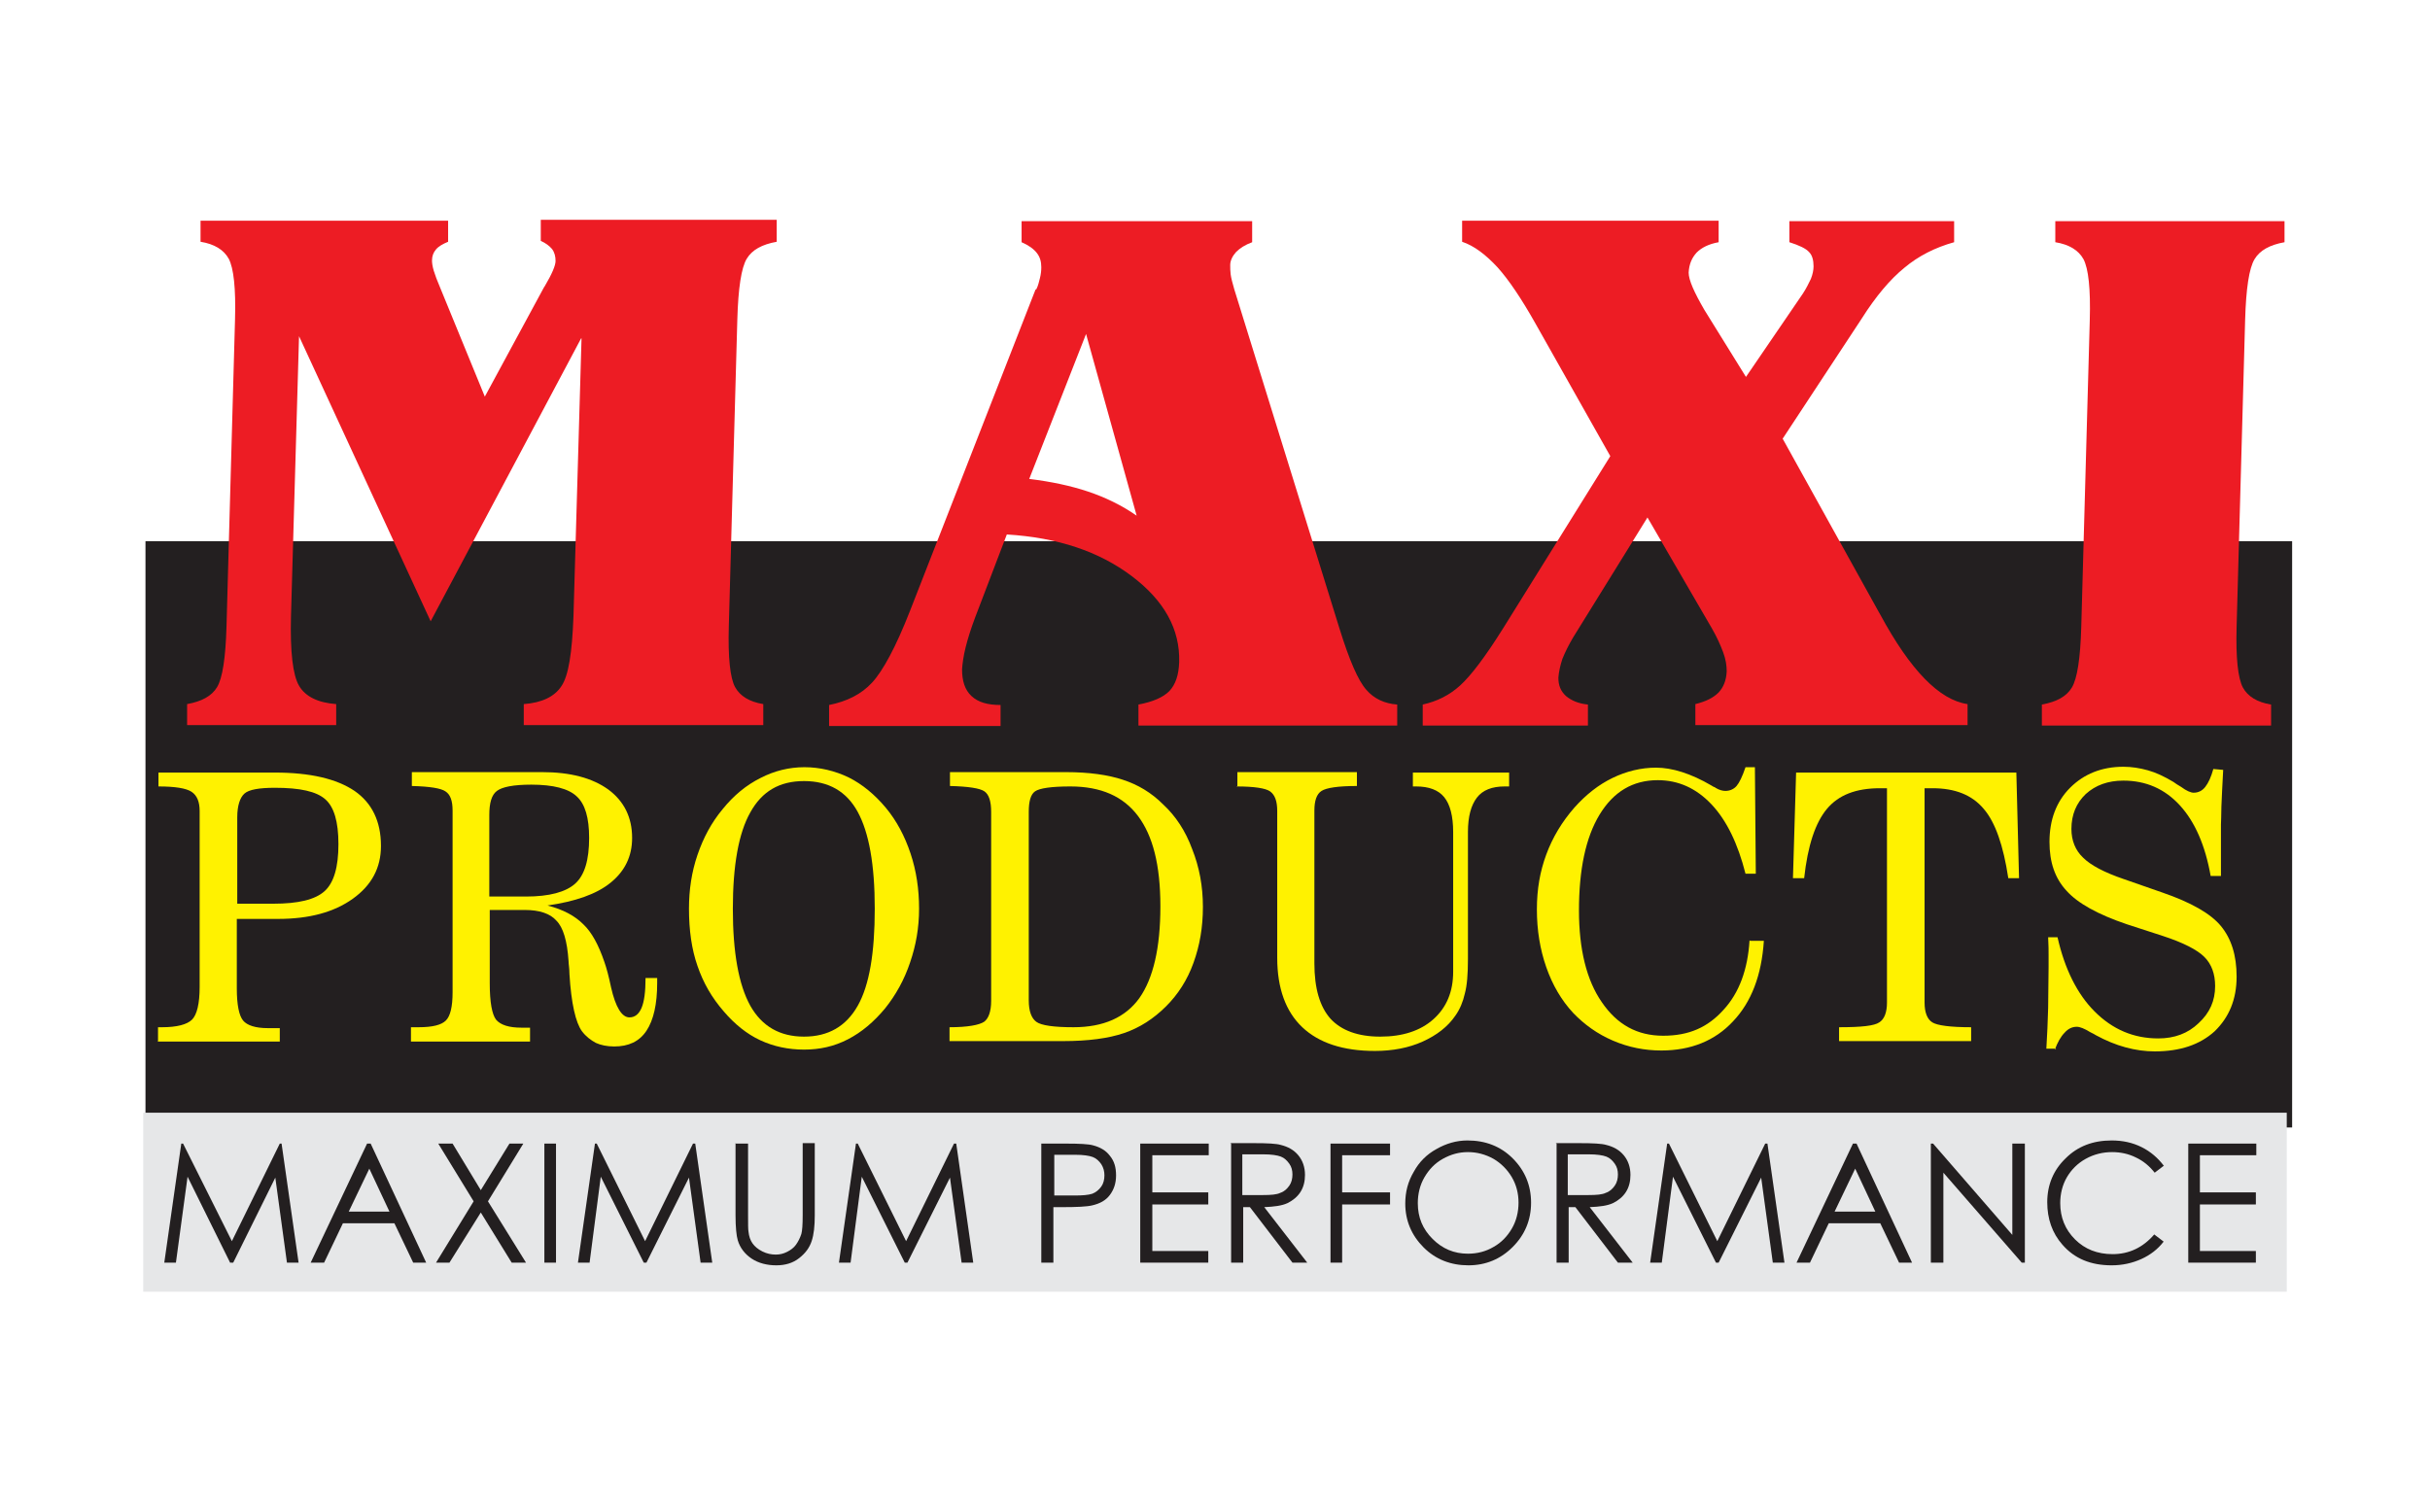 <?xml version="1.0" encoding="UTF-8" standalone="no" ?>
<!DOCTYPE svg PUBLIC "-//W3C//DTD SVG 1.1//EN" "http://www.w3.org/Graphics/SVG/1.1/DTD/svg11.dtd">
<svg xmlns="http://www.w3.org/2000/svg" xmlns:xlink="http://www.w3.org/1999/xlink" version="1.1" width="241" height="150" viewBox="0 0 241 150" xml:space="preserve">
<rect x="0" y="0" width="241" height="150" fill="#333333" stroke="none"/>
<desc>Created with Fabric.js 4.2.0</desc>
<defs>
</defs>
<rect x="0" y="0" width="100%" height="100%" fill="transparent"></rect>
<g transform="matrix(1 0 0 1 120.5 75)" id="e47a5caa-c4af-4061-b96e-66dc54b3e80c"  >
<rect style="stroke: none; stroke-width: 1; stroke-dasharray: none; stroke-linecap: butt; stroke-dashoffset: 0; stroke-linejoin: miter; stroke-miterlimit: 4; fill: rgb(255,255,255); fill-rule: nonzero; opacity: 1;" vector-effect="non-scaling-stroke"  x="-120.5" y="-75" rx="0" ry="0" width="241" height="150" />
</g>
<g transform="matrix(Infinity NaN NaN Infinity 0 0)" id="15371a8f-201e-455d-9e35-5189d58ba067"  >
</g>
<g transform="matrix(4.44 0 0 4.44 120.5 75)"  >
<g style="" vector-effect="non-scaling-stroke"   >
		<g transform="matrix(1 0 0 1 0.09 1.75)"  >
<polygon style="stroke: rgb(35,31,32); stroke-width: 0.22; stroke-dasharray: none; stroke-linecap: butt; stroke-dashoffset: 0; stroke-linejoin: miter; stroke-miterlimit: 2.61; fill: rgb(35,31,32); fill-rule: evenodd; opacity: 1;" vector-effect="non-scaling-stroke"  points="-23.87,-6.44 23.86,-6.44 23.86,6.44 -23.87,6.44 -23.87,-6.44 -23.87,-6.44 " />
</g>
		<g transform="matrix(1 0 0 1 -21.13 3.38)"  >
<path style="stroke: none; stroke-width: 1; stroke-dasharray: none; stroke-linecap: butt; stroke-dashoffset: 0; stroke-linejoin: miter; stroke-miterlimit: 4; fill: rgb(255,242,0); fill-rule: nonzero; opacity: 1;" vector-effect="non-scaling-stroke"  transform=" translate(-2.81, -15.33)" d="M 2.1 15.25 L 2.91 15.25 C 3.46 15.25 3.84 15.16 4.05 14.97 C 4.26 14.78 4.36 14.43 4.36 13.92 C 4.36 13.41 4.26 13.09 4.07 12.92 C 3.87 12.74 3.5 12.66 2.94 12.66 C 2.59 12.66 2.36 12.7 2.26 12.79 C 2.16 12.88 2.1 13.06 2.1 13.32 L 2.1 15.26 L 2.1 15.26 Z M 0.33 18.32 L 0.33 18.01 L 0.42 18.01 C 0.75 18.01 0.98 17.95 1.09 17.84 C 1.2 17.73 1.26 17.48 1.26 17.11 L 1.26 13.18 C 1.26 12.97 1.2 12.83 1.08 12.75 C 0.96 12.67 0.71 12.63 0.34 12.63 L 0.34 12.32 L 2.94 12.32 C 3.73 12.32 4.32 12.46 4.72 12.73 C 5.11 13 5.31 13.41 5.31 13.96 C 5.31 14.45 5.1 14.84 4.68 15.14 C 4.26 15.44 3.71 15.59 3.01 15.59 L 2.09 15.59 L 2.09 17.14 C 2.09 17.51 2.14 17.75 2.23 17.86 C 2.32 17.97 2.51 18.03 2.78 18.03 C 2.85 18.03 2.9 18.03 2.94 18.03 C 2.98 18.03 3.02 18.03 3.05 18.03 L 3.05 18.33 L 0.32 18.33 Z" stroke-linecap="round" />
</g>
		<g transform="matrix(1 0 0 1 -15.21 3.43)"  >
<path style="stroke: none; stroke-width: 1; stroke-dasharray: none; stroke-linecap: butt; stroke-dashoffset: 0; stroke-linejoin: miter; stroke-miterlimit: 4; fill: rgb(255,242,0); fill-rule: nonzero; opacity: 1;" vector-effect="non-scaling-stroke"  transform=" translate(-8.73, -15.38)" d="M 7.73 15.09 L 8.55 15.09 C 9.07 15.09 9.44 14.99 9.65 14.8 C 9.86 14.61 9.96 14.27 9.96 13.78 C 9.96 13.33 9.87 13.02 9.68 12.85 C 9.5 12.68 9.16 12.59 8.67 12.59 C 8.27 12.59 8.02 12.64 7.9 12.73 C 7.78 12.82 7.73 13 7.73 13.27 L 7.73 15.08 L 7.73 15.08 Z M 5.98 18.32 L 5.98 18.01 L 6.15 18.01 C 6.46 18.01 6.66 17.96 6.76 17.86 C 6.86 17.76 6.91 17.55 6.91 17.23 L 6.91 13.17 C 6.91 12.95 6.86 12.81 6.75 12.74 C 6.65 12.67 6.4 12.63 6 12.62 L 6 12.31 L 8.91 12.31 C 9.54 12.31 10.03 12.44 10.39 12.7 C 10.74 12.96 10.92 13.32 10.92 13.78 C 10.92 14.19 10.76 14.52 10.44 14.78 C 10.12 15.04 9.65 15.2 9.03 15.29 C 9.38 15.38 9.64 15.52 9.83 15.71 C 10.02 15.89 10.17 16.17 10.3 16.55 C 10.35 16.69 10.4 16.88 10.45 17.12 C 10.55 17.56 10.69 17.79 10.86 17.79 C 10.98 17.79 11.07 17.72 11.13 17.58 C 11.19 17.44 11.22 17.22 11.22 16.91 L 11.48 16.91 L 11.48 17.02 C 11.48 17.49 11.4 17.85 11.24 18.09 C 11.08 18.33 10.84 18.44 10.52 18.44 C 10.36 18.44 10.22 18.41 10.11 18.36 C 10 18.3 9.89 18.22 9.8 18.1 C 9.66 17.91 9.56 17.48 9.52 16.82 C 9.52 16.69 9.5 16.6 9.5 16.53 C 9.47 16.08 9.38 15.78 9.23 15.63 C 9.09 15.47 8.85 15.39 8.52 15.39 L 7.74 15.39 L 7.74 17.03 C 7.74 17.45 7.79 17.72 7.88 17.84 C 7.98 17.96 8.17 18.02 8.45 18.02 C 8.47 18.02 8.5 18.02 8.54 18.02 C 8.58 18.02 8.61 18.02 8.64 18.02 L 8.64 18.33 L 5.98 18.33 Z" stroke-linecap="round" />
</g>
		<g transform="matrix(1 0 0 1 -9.18 3.41)"  >
<path style="stroke: none; stroke-width: 1; stroke-dasharray: none; stroke-linecap: butt; stroke-dashoffset: 0; stroke-linejoin: miter; stroke-miterlimit: 4; fill: rgb(255,242,0); fill-rule: nonzero; opacity: 1;" vector-effect="non-scaling-stroke"  transform=" translate(-14.76, -15.36)" d="M 13.17 15.36 C 13.17 16.34 13.3 17.06 13.56 17.53 C 13.82 17.99 14.22 18.22 14.76 18.22 C 15.3 18.22 15.7 17.99 15.96 17.53 C 16.22 17.07 16.34 16.35 16.34 15.36 C 16.34 14.37 16.21 13.66 15.96 13.2 C 15.71 12.74 15.31 12.51 14.76 12.51 C 14.21 12.51 13.82 12.74 13.56 13.21 C 13.3 13.67 13.17 14.39 13.17 15.37 L 13.17 15.37 Z M 12.19 15.36 C 12.19 14.94 12.25 14.54 12.38 14.16 C 12.51 13.78 12.69 13.44 12.94 13.14 C 13.19 12.83 13.47 12.6 13.79 12.44 C 14.1 12.28 14.43 12.2 14.77 12.2 C 15.11 12.2 15.45 12.28 15.76 12.43 C 16.06 12.58 16.34 12.81 16.59 13.11 C 16.83 13.4 17.01 13.74 17.14 14.13 C 17.27 14.52 17.33 14.93 17.33 15.36 C 17.33 15.79 17.26 16.18 17.13 16.56 C 17 16.95 16.81 17.29 16.57 17.59 C 16.32 17.89 16.05 18.12 15.74 18.28 C 15.43 18.44 15.11 18.51 14.76 18.51 C 14.41 18.51 14.08 18.44 13.78 18.3 C 13.48 18.16 13.21 17.94 12.97 17.66 C 12.7 17.35 12.51 17.02 12.38 16.64 C 12.25 16.27 12.19 15.84 12.19 15.36 L 12.19 15.36 Z" stroke-linecap="round" />
</g>
		<g transform="matrix(1 0 0 1 -3.1 3.37)"  >
<path style="stroke: none; stroke-width: 1; stroke-dasharray: none; stroke-linecap: butt; stroke-dashoffset: 0; stroke-linejoin: miter; stroke-miterlimit: 4; fill: rgb(255,242,0); fill-rule: nonzero; opacity: 1;" vector-effect="non-scaling-stroke"  transform=" translate(-20.84, -15.32)" d="M 19.78 17.41 C 19.78 17.65 19.84 17.81 19.95 17.89 C 20.06 17.97 20.34 18.01 20.78 18.01 C 21.45 18.01 21.94 17.79 22.25 17.36 C 22.56 16.92 22.72 16.24 22.72 15.31 C 22.72 14.38 22.55 13.73 22.22 13.29 C 21.89 12.85 21.39 12.63 20.71 12.63 C 20.28 12.63 20.02 12.67 19.92 12.74 C 19.82 12.81 19.78 12.97 19.78 13.2 L 19.78 17.42 L 19.78 17.42 Z M 18.01 18.32 L 18.01 18.01 C 18.42 18.01 18.67 17.96 18.78 17.89 C 18.88 17.82 18.94 17.66 18.94 17.42 L 18.94 13.2 C 18.94 12.96 18.89 12.81 18.79 12.74 C 18.69 12.67 18.43 12.63 18.02 12.62 L 18.02 12.31 L 20.61 12.31 C 21.12 12.31 21.55 12.37 21.88 12.48 C 22.22 12.59 22.52 12.77 22.78 13.03 C 23.06 13.29 23.28 13.62 23.43 14.03 C 23.59 14.43 23.67 14.86 23.67 15.32 C 23.67 15.78 23.6 16.18 23.46 16.57 C 23.32 16.96 23.11 17.28 22.85 17.54 C 22.57 17.82 22.26 18.02 21.91 18.14 C 21.56 18.26 21.1 18.32 20.55 18.32 L 18.02 18.32 Z" stroke-linecap="round" />
</g>
		<g transform="matrix(1 0 0 1 3.52 3.47)"  >
<path style="stroke: none; stroke-width: 1; stroke-dasharray: none; stroke-linecap: butt; stroke-dashoffset: 0; stroke-linejoin: miter; stroke-miterlimit: 4; fill: rgb(255,242,0); fill-rule: nonzero; opacity: 1;" vector-effect="non-scaling-stroke"  transform=" translate(-27.46, -15.42)" d="M 24.44 12.62 L 24.44 12.31 L 27.11 12.31 L 27.11 12.62 C 26.69 12.62 26.43 12.66 26.32 12.73 C 26.21 12.8 26.16 12.95 26.16 13.17 L 26.16 16.58 C 26.16 17.14 26.28 17.55 26.52 17.82 C 26.76 18.08 27.13 18.22 27.63 18.22 C 28.13 18.22 28.53 18.09 28.82 17.83 C 29.11 17.57 29.26 17.22 29.26 16.77 L 29.26 13.65 C 29.26 13.29 29.19 13.03 29.06 12.87 C 28.93 12.71 28.72 12.63 28.43 12.63 L 28.36 12.63 L 28.36 12.32 L 30.51 12.32 L 30.51 12.63 L 30.41 12.63 C 30.13 12.63 29.92 12.71 29.79 12.88 C 29.66 13.05 29.59 13.3 29.59 13.65 L 29.59 16.49 C 29.59 16.82 29.57 17.08 29.52 17.26 C 29.48 17.44 29.41 17.61 29.31 17.75 C 29.14 18 28.89 18.19 28.58 18.33 C 28.27 18.47 27.91 18.54 27.51 18.54 C 26.8 18.54 26.26 18.36 25.89 18.01 C 25.52 17.66 25.33 17.14 25.33 16.46 L 25.33 13.18 C 25.33 12.96 25.28 12.82 25.17 12.74 C 25.07 12.67 24.82 12.63 24.42 12.63 L 24.42 12.63 Z" stroke-linecap="round" />
</g>
		<g transform="matrix(1 0 0 1 9.72 3.41)"  >
<path style="stroke: none; stroke-width: 1; stroke-dasharray: none; stroke-linecap: butt; stroke-dashoffset: 0; stroke-linejoin: miter; stroke-miterlimit: 4; fill: rgb(255,242,0); fill-rule: nonzero; opacity: 1;" vector-effect="non-scaling-stroke"  transform=" translate(-33.66, -15.36)" d="M 35.9 16.08 L 36.2 16.08 C 36.15 16.85 35.92 17.45 35.51 17.88 C 35.11 18.31 34.57 18.53 33.91 18.53 C 33.54 18.53 33.18 18.46 32.83 18.31 C 32.48 18.16 32.19 17.95 31.94 17.69 C 31.68 17.41 31.48 17.07 31.34 16.67 C 31.2 16.27 31.13 15.84 31.13 15.38 C 31.13 14.92 31.2 14.53 31.34 14.15 C 31.48 13.77 31.69 13.42 31.97 13.1 C 32.23 12.81 32.51 12.59 32.82 12.44 C 33.13 12.29 33.46 12.21 33.79 12.21 C 34.15 12.21 34.57 12.34 35.03 12.61 L 35.08 12.64 C 35.08 12.64 35.1 12.64 35.12 12.66 C 35.2 12.71 35.28 12.73 35.34 12.73 C 35.44 12.73 35.53 12.69 35.59 12.62 C 35.65 12.55 35.72 12.41 35.79 12.2 L 36 12.2 L 36.02 14.58 L 35.79 14.58 C 35.62 13.91 35.37 13.39 35.03 13.03 C 34.69 12.67 34.29 12.49 33.83 12.49 C 33.27 12.49 32.84 12.75 32.53 13.26 C 32.22 13.77 32.07 14.49 32.07 15.4 C 32.07 16.27 32.24 16.96 32.58 17.45 C 32.92 17.95 33.37 18.2 33.95 18.2 C 34.53 18.2 34.95 18.01 35.3 17.62 C 35.65 17.24 35.84 16.72 35.88 16.07 L 35.88 16.07 Z" stroke-linecap="round" />
</g>
		<g transform="matrix(1 0 0 1 15.44 3.37)"  >
<path style="stroke: none; stroke-width: 1; stroke-dasharray: none; stroke-linecap: butt; stroke-dashoffset: 0; stroke-linejoin: miter; stroke-miterlimit: 4; fill: rgb(255,242,0); fill-rule: nonzero; opacity: 1;" vector-effect="non-scaling-stroke"  transform=" translate(-39.38, -15.32)" d="M 37.88 18.32 L 37.88 18.01 C 38.37 18.01 38.67 17.98 38.78 17.9 C 38.89 17.83 38.95 17.68 38.95 17.46 L 38.95 12.67 L 38.79 12.67 C 38.26 12.67 37.87 12.82 37.61 13.13 C 37.35 13.44 37.18 13.95 37.1 14.68 L 36.85 14.68 L 36.92 12.32 L 41.84 12.32 L 41.9 14.68 L 41.66 14.68 C 41.55 13.95 41.37 13.43 41.11 13.13 C 40.85 12.82 40.47 12.67 39.97 12.67 C 39.95 12.67 39.92 12.67 39.88 12.67 C 39.84 12.67 39.81 12.67 39.79 12.67 L 39.79 17.46 C 39.79 17.68 39.85 17.83 39.96 17.9 C 40.07 17.97 40.36 18.01 40.83 18.01 L 40.83 18.32 L 37.89 18.32 Z" stroke-linecap="round" />
</g>
		<g transform="matrix(1 0 0 1 20.69 3.42)"  >
<path style="stroke: none; stroke-width: 1; stroke-dasharray: none; stroke-linecap: butt; stroke-dashoffset: 0; stroke-linejoin: miter; stroke-miterlimit: 4; fill: rgb(255,242,0); fill-rule: nonzero; opacity: 1;" vector-effect="non-scaling-stroke"  transform=" translate(-44.63, -15.37)" d="M 42.73 18.49 L 42.51 18.49 C 42.53 18.19 42.54 17.89 42.55 17.58 C 42.55 17.28 42.56 16.97 42.56 16.66 C 42.56 16.58 42.56 16.49 42.56 16.4 C 42.56 16.31 42.56 16.17 42.55 16 L 42.76 16 C 42.92 16.71 43.2 17.27 43.59 17.66 C 43.99 18.06 44.46 18.26 45.01 18.26 C 45.37 18.26 45.67 18.15 45.91 17.92 C 46.16 17.69 46.28 17.42 46.28 17.09 C 46.28 16.82 46.2 16.6 46.04 16.44 C 45.88 16.28 45.57 16.12 45.11 15.97 L 44.31 15.71 C 43.66 15.49 43.21 15.24 42.96 14.96 C 42.7 14.68 42.58 14.32 42.58 13.87 C 42.58 13.38 42.73 12.97 43.04 12.66 C 43.35 12.35 43.75 12.19 44.23 12.19 C 44.42 12.19 44.6 12.22 44.78 12.27 C 44.96 12.32 45.15 12.41 45.35 12.53 C 45.39 12.56 45.45 12.6 45.52 12.64 C 45.64 12.73 45.74 12.77 45.8 12.77 C 45.9 12.77 45.99 12.73 46.06 12.64 C 46.13 12.55 46.19 12.42 46.24 12.24 L 46.46 12.26 C 46.44 12.6 46.43 12.87 46.42 13.08 C 46.42 13.29 46.41 13.42 46.41 13.48 L 46.41 13.66 C 46.41 14 46.41 14.33 46.41 14.63 L 46.18 14.63 C 46.06 13.95 45.83 13.42 45.49 13.05 C 45.15 12.68 44.73 12.5 44.23 12.5 C 43.89 12.5 43.61 12.6 43.39 12.8 C 43.18 13 43.07 13.26 43.07 13.58 C 43.07 13.84 43.16 14.06 43.33 14.22 C 43.5 14.39 43.8 14.55 44.24 14.7 L 45.1 15 C 45.74 15.22 46.18 15.47 46.41 15.75 C 46.64 16.03 46.76 16.4 46.76 16.88 C 46.76 17.39 46.59 17.79 46.27 18.1 C 45.94 18.4 45.5 18.55 44.93 18.55 C 44.72 18.55 44.5 18.52 44.28 18.46 C 44.06 18.4 43.84 18.31 43.62 18.19 C 43.59 18.17 43.55 18.15 43.49 18.12 C 43.36 18.04 43.26 18 43.19 18 C 43.09 18 43 18.04 42.92 18.13 C 42.83 18.22 42.76 18.35 42.7 18.51 L 42.7 18.51 Z" stroke-linecap="round" />
</g>
		<g transform="matrix(1 0 0 1 -16.38 -6.33)"  >
<path style="stroke: none; stroke-width: 1; stroke-dasharray: none; stroke-linecap: butt; stroke-dashoffset: 0; stroke-linejoin: miter; stroke-miterlimit: 4; fill: rgb(237,28,36); fill-rule: nonzero; opacity: 1;" vector-effect="non-scaling-stroke"  transform=" translate(-7.56, -5.63)" d="M 9.78 2.63 L 6.42 8.95 L 3.48 2.58 L 3.3 8.84 C 3.28 9.63 3.34 10.15 3.48 10.39 C 3.62 10.63 3.9 10.77 4.31 10.8 L 4.31 11.27 L 0.98 11.27 L 0.98 10.8 C 1.31 10.74 1.53 10.62 1.65 10.42 C 1.77 10.22 1.84 9.77 1.86 9.06 L 2.05 2.21 C 2.07 1.51 2.02 1.06 1.91 0.85 C 1.8 0.65 1.59 0.52 1.28 0.47 L 1.28 7.771561172376096e-16 L 6.81 7.771561172376096e-16 L 6.81 0.47 C 6.69 0.52 6.6 0.57 6.54 0.64 C 6.48 0.71 6.45 0.79 6.45 0.89 C 6.45 0.94 6.46 1.02 6.49 1.12 C 6.52 1.22 6.57 1.35 6.63 1.49 L 7.63 3.93 L 8.95 1.49 L 8.97 1.46 C 9.13 1.19 9.21 1 9.21 0.9 C 9.21 0.8 9.19 0.71 9.13 0.63 C 9.07 0.56 8.99 0.5 8.88 0.45 L 8.88 -0.02 L 14.15 -0.02 L 14.15 0.47 C 13.82 0.53 13.6 0.65 13.48 0.85 C 13.36 1.05 13.29 1.5 13.27 2.21 L 13.08 9.06 C 13.06 9.76 13.11 10.22 13.22 10.42 C 13.33 10.62 13.54 10.75 13.85 10.8 L 13.85 11.27 L 8.5 11.27 L 8.5 10.8 C 8.91 10.77 9.19 10.63 9.34 10.4 C 9.5 10.17 9.58 9.65 9.61 8.84 L 9.79 2.63 L 9.79 2.63 Z" stroke-linecap="round" />
</g>
		<g transform="matrix(1 0 0 1 -2.27 -6.31)"  >
<path style="stroke: none; stroke-width: 1; stroke-dasharray: none; stroke-linecap: butt; stroke-dashoffset: 0; stroke-linejoin: miter; stroke-miterlimit: 4; fill: rgb(237,28,36); fill-rule: nonzero; opacity: 1;" vector-effect="non-scaling-stroke"  transform=" translate(-21.67, -5.64)" d="M 19.8 5.76 C 20.28 5.82 20.71 5.91 21.1 6.04 C 21.49 6.17 21.86 6.35 22.19 6.58 L 21.06 2.52 L 19.79 5.76 L 19.79 5.76 Z M 19.95 1.52 C 19.99 1.44 20.01 1.35 20.03 1.27 C 20.05 1.19 20.06 1.11 20.06 1.03 C 20.06 0.9 20.03 0.8 19.96 0.71 C 19.89 0.62 19.78 0.54 19.62 0.47 L 19.62 -4.440892098500626e-16 L 24.77 -4.440892098500626e-16 L 24.77 0.47 C 24.61 0.53 24.5 0.6 24.41 0.69 C 24.33 0.78 24.28 0.88 24.28 0.98 C 24.28 1.04 24.28 1.12 24.29 1.19 C 24.3 1.27 24.33 1.38 24.37 1.52 L 26.72 9.1 C 26.94 9.81 27.14 10.27 27.32 10.47 C 27.49 10.67 27.73 10.78 28.01 10.8 L 28.01 11.27 L 22.23 11.27 L 22.23 10.8 C 22.55 10.74 22.78 10.64 22.92 10.5 C 23.06 10.35 23.13 10.14 23.14 9.85 C 23.16 9.12 22.81 8.48 22.08 7.93 C 21.35 7.38 20.43 7.07 19.29 7 L 18.58 8.86 C 18.49 9.1 18.42 9.32 18.37 9.52 C 18.32 9.72 18.3 9.88 18.29 10.01 C 18.29 10.27 18.35 10.47 18.5 10.61 C 18.65 10.75 18.86 10.81 19.15 10.81 L 19.15 11.28 L 15.32 11.28 L 15.32 10.81 C 15.72 10.73 16.04 10.57 16.28 10.31 C 16.52 10.05 16.81 9.52 17.13 8.7 L 19.93 1.53 L 19.93 1.53 Z" stroke-linecap="round" />
</g>
		<g transform="matrix(1 0 0 1 10.72 -6.32)"  >
<path style="stroke: none; stroke-width: 1; stroke-dasharray: none; stroke-linecap: butt; stroke-dashoffset: 0; stroke-linejoin: miter; stroke-miterlimit: 4; fill: rgb(237,28,36); fill-rule: nonzero; opacity: 1;" vector-effect="non-scaling-stroke"  transform=" translate(-34.66, -5.63)" d="M 28.58 11.27 L 28.58 10.8 C 28.9 10.73 29.18 10.59 29.42 10.37 C 29.66 10.15 29.98 9.73 30.38 9.09 L 32.77 5.25 L 31.1 2.29 C 30.79 1.74 30.51 1.32 30.25 1.03 C 29.99 0.75 29.73 0.55 29.46 0.46 L 29.46 -0.01 L 35.19 -0.01 L 35.19 0.47 C 34.97 0.51 34.81 0.59 34.7 0.7 C 34.59 0.82 34.53 0.96 34.52 1.15 C 34.52 1.23 34.55 1.34 34.61 1.48 C 34.67 1.62 34.76 1.79 34.87 1.98 L 35.8 3.48 L 37.07 1.62 C 37.15 1.5 37.2 1.39 37.25 1.29 C 37.29 1.19 37.31 1.09 37.31 1.01 C 37.31 0.87 37.28 0.76 37.21 0.69 C 37.14 0.61 36.99 0.54 36.77 0.47 L 36.77 -2.220446049250313e-16 L 40.45 -2.220446049250313e-16 L 40.45 0.47 C 40.02 0.59 39.65 0.78 39.34 1.04 C 39.02 1.3 38.7 1.68 38.39 2.17 L 36.62 4.86 L 38.76 8.72 L 38.8 8.79 C 39.47 10.03 40.12 10.7 40.75 10.79 L 40.75 11.26 L 34.67 11.26 L 34.67 10.79 C 34.91 10.73 35.07 10.65 35.19 10.53 C 35.3 10.41 35.36 10.26 35.37 10.06 C 35.37 9.93 35.35 9.79 35.29 9.63 C 35.23 9.47 35.15 9.29 35.04 9.1 L 33.6 6.62 L 31.94 9.3 C 31.84 9.47 31.76 9.63 31.7 9.78 C 31.65 9.93 31.62 10.07 31.61 10.2 C 31.61 10.37 31.66 10.5 31.78 10.61 C 31.9 10.71 32.06 10.78 32.27 10.8 L 32.27 11.27 L 28.61 11.27 Z" stroke-linecap="round" />
</g>
		<g transform="matrix(1 0 0 1 21.18 -6.32)"  >
<path style="stroke: none; stroke-width: 1; stroke-dasharray: none; stroke-linecap: butt; stroke-dashoffset: 0; stroke-linejoin: miter; stroke-miterlimit: 4; fill: rgb(237,28,36); fill-rule: nonzero; opacity: 1;" vector-effect="non-scaling-stroke"  transform=" translate(-45.12, -5.63)" d="M 42.41 11.27 L 42.41 10.8 C 42.74 10.74 42.96 10.62 43.08 10.42 C 43.2 10.22 43.27 9.77 43.29 9.06 L 43.48 2.21 C 43.5 1.51 43.45 1.06 43.34 0.85 C 43.23 0.65 43.02 0.52 42.71 0.47 L 42.71 -9.992007221626409e-16 L 47.83 -9.992007221626409e-16 L 47.83 0.47 C 47.5 0.53 47.28 0.65 47.16 0.85 C 47.04 1.05 46.97 1.5 46.95 2.21 L 46.76 9.06 C 46.74 9.76 46.79 10.21 46.9 10.42 C 47.01 10.62 47.22 10.75 47.53 10.8 L 47.53 11.27 L 42.41 11.27 Z" stroke-linecap="round" />
</g>
		<g transform="matrix(1 0 0 1 0 9.97)"  >
<polygon style="stroke: none; stroke-width: 1; stroke-dasharray: none; stroke-linecap: butt; stroke-dashoffset: 0; stroke-linejoin: miter; stroke-miterlimit: 4; fill: rgb(230,231,232); fill-rule: evenodd; opacity: 1;" vector-effect="non-scaling-stroke"  points="-23.94,-2 23.94,-2 23.94,2 -23.94,2 -23.94,-2 -23.94,-2 " />
</g>
		<g transform="matrix(1 0 0 1 -21.97 9.99)"  >
<polygon style="stroke: none; stroke-width: 1; stroke-dasharray: none; stroke-linecap: butt; stroke-dashoffset: 0; stroke-linejoin: miter; stroke-miterlimit: 4; fill: rgb(35,31,32); fill-rule: nonzero; opacity: 1;" vector-effect="non-scaling-stroke"  points="-1.5,1.33 -1.12,-1.33 -1.08,-1.33 0.01,0.85 1.08,-1.33 1.12,-1.33 1.5,1.33 1.24,1.33 0.98,-0.57 0.04,1.33 -0.03,1.33 -0.98,-0.59 -1.24,1.33 -1.5,1.33 -1.5,1.33 " />
</g>
		<g transform="matrix(1 0 0 1 -18.91 9.99)"  >
<path style="stroke: none; stroke-width: 1; stroke-dasharray: none; stroke-linecap: butt; stroke-dashoffset: 0; stroke-linejoin: miter; stroke-miterlimit: 4; fill: rgb(35,31,32); fill-rule: nonzero; opacity: 1;" vector-effect="non-scaling-stroke"  transform=" translate(-5.03, -21.94)" d="M 5.08 20.61 L 6.32 23.27 L 6.03 23.27 L 5.61 22.39 L 4.46 22.39 L 4.04 23.27 L 3.74 23.27 L 5 20.61 L 5.06 20.61 Z M 5.05 21.17 L 4.59 22.13 L 5.5 22.13 L 5.05 21.17 L 5.05 21.17 Z" stroke-linecap="round" />
</g>
		<g transform="matrix(1 0 0 1 -16.4 9.99)"  >
<polygon style="stroke: none; stroke-width: 1; stroke-dasharray: none; stroke-linecap: butt; stroke-dashoffset: 0; stroke-linejoin: miter; stroke-miterlimit: 4; fill: rgb(35,31,32); fill-rule: nonzero; opacity: 1;" vector-effect="non-scaling-stroke"  points="-0.95,-1.33 -0.63,-1.33 0,-0.29 0.64,-1.33 0.95,-1.33 0.16,-0.04 1.01,1.33 0.69,1.33 0,0.21 -0.7,1.33 -1,1.33 -0.16,-0.04 -0.95,-1.33 -0.95,-1.33 " />
</g>
		<g transform="matrix(1 0 0 1 -14.85 9.99)"  >
<polygon style="stroke: none; stroke-width: 1; stroke-dasharray: none; stroke-linecap: butt; stroke-dashoffset: 0; stroke-linejoin: miter; stroke-miterlimit: 4; fill: rgb(35,31,32); fill-rule: nonzero; opacity: 1;" vector-effect="non-scaling-stroke"  points="-0.13,-1.33 0.13,-1.33 0.13,1.33 -0.13,1.33 -0.13,-1.33 -0.13,-1.33 " />
</g>
		<g transform="matrix(1 0 0 1 -12.73 9.99)"  >
<polygon style="stroke: none; stroke-width: 1; stroke-dasharray: none; stroke-linecap: butt; stroke-dashoffset: 0; stroke-linejoin: miter; stroke-miterlimit: 4; fill: rgb(35,31,32); fill-rule: nonzero; opacity: 1;" vector-effect="non-scaling-stroke"  points="-1.5,1.33 -1.12,-1.33 -1.08,-1.33 0,0.85 1.07,-1.33 1.12,-1.33 1.5,1.33 1.24,1.33 0.98,-0.57 0.03,1.33 -0.03,1.33 -0.99,-0.59 -1.24,1.33 -1.5,1.33 -1.5,1.33 " />
</g>
		<g transform="matrix(1 0 0 1 -9.83 10.01)"  >
<path style="stroke: none; stroke-width: 1; stroke-dasharray: none; stroke-linecap: butt; stroke-dashoffset: 0; stroke-linejoin: miter; stroke-miterlimit: 4; fill: rgb(35,31,32); fill-rule: nonzero; opacity: 1;" vector-effect="non-scaling-stroke"  transform=" translate(-14.11, -21.96)" d="M 13.24 20.61 L 13.51 20.61 L 13.51 22.22 C 13.51 22.41 13.51 22.53 13.52 22.58 C 13.53 22.68 13.56 22.77 13.61 22.84 C 13.66 22.91 13.73 22.97 13.83 23.02 C 13.93 23.07 14.03 23.09 14.13 23.09 C 14.22 23.09 14.3 23.07 14.38 23.03 C 14.46 22.99 14.53 22.94 14.58 22.87 C 14.63 22.8 14.67 22.72 14.7 22.63 C 14.72 22.56 14.73 22.42 14.73 22.21 L 14.73 20.6 L 15 20.6 L 15 22.21 C 15 22.45 14.98 22.64 14.93 22.79 C 14.88 22.94 14.79 23.06 14.65 23.17 C 14.51 23.28 14.34 23.33 14.14 23.33 C 13.93 23.33 13.74 23.28 13.59 23.18 C 13.44 23.08 13.33 22.94 13.28 22.77 C 13.25 22.67 13.23 22.48 13.23 22.21 L 13.23 20.6 L 13.23 20.6 Z" stroke-linecap="round" />
</g>
		<g transform="matrix(1 0 0 1 -6.9 9.99)"  >
<polygon style="stroke: none; stroke-width: 1; stroke-dasharray: none; stroke-linecap: butt; stroke-dashoffset: 0; stroke-linejoin: miter; stroke-miterlimit: 4; fill: rgb(35,31,32); fill-rule: nonzero; opacity: 1;" vector-effect="non-scaling-stroke"  points="-1.5,1.33 -1.12,-1.33 -1.08,-1.33 0,0.85 1.07,-1.33 1.12,-1.33 1.5,1.33 1.24,1.33 0.98,-0.57 0.03,1.33 -0.03,1.33 -0.99,-0.59 -1.24,1.33 -1.5,1.33 -1.5,1.33 " />
</g>
		<g transform="matrix(1 0 0 1 -3.04 9.99)"  >
<path style="stroke: none; stroke-width: 1; stroke-dasharray: none; stroke-linecap: butt; stroke-dashoffset: 0; stroke-linejoin: miter; stroke-miterlimit: 4; fill: rgb(35,31,32); fill-rule: nonzero; opacity: 1;" vector-effect="non-scaling-stroke"  transform=" translate(-20.91, -21.94)" d="M 20.09 20.61 L 20.62 20.61 C 20.92 20.61 21.13 20.62 21.23 20.65 C 21.38 20.69 21.51 20.76 21.6 20.88 C 21.7 21 21.74 21.14 21.74 21.32 C 21.74 21.5 21.69 21.64 21.6 21.76 C 21.51 21.88 21.38 21.95 21.21 21.99 C 21.09 22.02 20.86 22.03 20.53 22.03 L 20.34 22.03 L 20.34 23.27 L 20.07 23.27 L 20.07 20.61 L 20.07 20.61 Z M 20.36 20.87 L 20.36 21.77 L 20.81 21.77 C 20.99 21.77 21.12 21.76 21.21 21.73 C 21.29 21.7 21.36 21.64 21.41 21.57 C 21.46 21.5 21.48 21.41 21.48 21.32 C 21.48 21.23 21.46 21.15 21.41 21.07 C 21.36 21 21.3 20.94 21.22 20.91 C 21.14 20.88 21.01 20.86 20.83 20.86 L 20.36 20.86 Z" stroke-linecap="round" />
</g>
		<g transform="matrix(1 0 0 1 -0.9 9.99)"  >
<polygon style="stroke: none; stroke-width: 1; stroke-dasharray: none; stroke-linecap: butt; stroke-dashoffset: 0; stroke-linejoin: miter; stroke-miterlimit: 4; fill: rgb(35,31,32); fill-rule: nonzero; opacity: 1;" vector-effect="non-scaling-stroke"  points="-0.77,-1.33 0.76,-1.33 0.76,-1.07 -0.5,-1.07 -0.5,-0.24 0.75,-0.24 0.75,0.03 -0.5,0.03 -0.5,1.07 0.75,1.07 0.75,1.33 -0.77,1.33 -0.77,-1.33 -0.77,-1.33 " />
</g>
		<g transform="matrix(1 0 0 1 1.2 9.99)"  >
<path style="stroke: none; stroke-width: 1; stroke-dasharray: none; stroke-linecap: butt; stroke-dashoffset: 0; stroke-linejoin: miter; stroke-miterlimit: 4; fill: rgb(35,31,32); fill-rule: nonzero; opacity: 1;" vector-effect="non-scaling-stroke"  transform=" translate(-25.14, -21.95)" d="M 24.28 20.61 L 24.81 20.61 C 25.11 20.61 25.31 20.62 25.41 20.65 C 25.57 20.69 25.7 20.76 25.8 20.88 C 25.9 21 25.95 21.15 25.95 21.32 C 25.95 21.46 25.92 21.59 25.85 21.7 C 25.78 21.81 25.68 21.89 25.56 21.95 C 25.43 22.01 25.26 22.03 25.04 22.04 L 26 23.28 L 25.67 23.28 L 24.72 22.04 L 24.57 22.04 L 24.57 23.28 L 24.3 23.28 L 24.3 20.62 L 24.3 20.62 Z M 24.55 20.87 L 24.55 21.77 L 25.01 21.77 C 25.19 21.77 25.32 21.76 25.4 21.72 C 25.49 21.69 25.55 21.63 25.6 21.56 C 25.65 21.49 25.67 21.4 25.67 21.31 C 25.67 21.22 25.65 21.14 25.6 21.07 C 25.55 21 25.49 20.94 25.41 20.91 C 25.33 20.88 25.2 20.86 25.02 20.86 L 24.55 20.86 Z" stroke-linecap="round" />
</g>
		<g transform="matrix(1 0 0 1 3.25 9.99)"  >
<polygon style="stroke: none; stroke-width: 1; stroke-dasharray: none; stroke-linecap: butt; stroke-dashoffset: 0; stroke-linejoin: miter; stroke-miterlimit: 4; fill: rgb(35,31,32); fill-rule: nonzero; opacity: 1;" vector-effect="non-scaling-stroke"  points="-0.67,-1.33 0.66,-1.33 0.66,-1.07 -0.41,-1.07 -0.41,-0.24 0.66,-0.24 0.66,0.03 -0.41,0.03 -0.41,1.33 -0.67,1.33 -0.67,-1.33 -0.67,-1.33 " />
</g>
		<g transform="matrix(1 0 0 1 5.65 9.98)"  >
<path style="stroke: none; stroke-width: 1; stroke-dasharray: none; stroke-linecap: butt; stroke-dashoffset: 0; stroke-linejoin: miter; stroke-miterlimit: 4; fill: rgb(35,31,32); fill-rule: nonzero; opacity: 1;" vector-effect="non-scaling-stroke"  transform=" translate(-29.59, -21.93)" d="M 29.58 20.54 C 29.98 20.54 30.32 20.67 30.59 20.94 C 30.86 21.21 31 21.54 31 21.93 C 31 22.32 30.86 22.65 30.59 22.92 C 30.32 23.19 29.99 23.33 29.6 23.33 C 29.21 23.33 28.87 23.2 28.6 22.93 C 28.33 22.66 28.19 22.33 28.19 21.95 C 28.19 21.69 28.25 21.46 28.38 21.24 C 28.5 21.02 28.67 20.85 28.89 20.73 C 29.1 20.61 29.33 20.54 29.58 20.54 L 29.58 20.54 Z M 29.59 20.8 C 29.39 20.8 29.21 20.85 29.03 20.95 C 28.85 21.05 28.72 21.19 28.62 21.36 C 28.52 21.53 28.47 21.73 28.47 21.94 C 28.47 22.26 28.58 22.52 28.8 22.74 C 29.02 22.96 29.28 23.07 29.59 23.07 C 29.8 23.07 29.99 23.02 30.16 22.92 C 30.34 22.82 30.47 22.68 30.57 22.51 C 30.67 22.34 30.72 22.14 30.72 21.93 C 30.72 21.72 30.67 21.53 30.57 21.36 C 30.47 21.19 30.33 21.05 30.16 20.95 C 29.98 20.85 29.79 20.8 29.59 20.8 L 29.59 20.8 Z" stroke-linecap="round" />
</g>
		<g transform="matrix(1 0 0 1 8.47 9.99)"  >
<path style="stroke: none; stroke-width: 1; stroke-dasharray: none; stroke-linecap: butt; stroke-dashoffset: 0; stroke-linejoin: miter; stroke-miterlimit: 4; fill: rgb(35,31,32); fill-rule: nonzero; opacity: 1;" vector-effect="non-scaling-stroke"  transform=" translate(-32.41, -21.95)" d="M 31.55 20.61 L 32.08 20.61 C 32.38 20.61 32.58 20.62 32.68 20.65 C 32.84 20.69 32.97 20.76 33.07 20.88 C 33.17 21 33.22 21.15 33.22 21.32 C 33.22 21.46 33.19 21.59 33.12 21.7 C 33.05 21.81 32.95 21.89 32.83 21.95 C 32.7 22.01 32.53 22.03 32.31 22.04 L 33.27 23.28 L 32.94 23.28 L 31.99 22.04 L 31.84 22.04 L 31.84 23.28 L 31.57 23.28 L 31.57 20.62 L 31.57 20.62 Z M 31.82 20.87 L 31.82 21.77 L 32.28 21.77 C 32.46 21.77 32.59 21.76 32.67 21.72 C 32.76 21.69 32.82 21.63 32.87 21.56 C 32.92 21.49 32.94 21.4 32.94 21.31 C 32.94 21.22 32.92 21.14 32.87 21.07 C 32.82 21 32.76 20.94 32.68 20.91 C 32.6 20.88 32.47 20.86 32.29 20.86 L 31.82 20.86 Z" stroke-linecap="round" />
</g>
		<g transform="matrix(1 0 0 1 11.22 9.99)"  >
<polygon style="stroke: none; stroke-width: 1; stroke-dasharray: none; stroke-linecap: butt; stroke-dashoffset: 0; stroke-linejoin: miter; stroke-miterlimit: 4; fill: rgb(35,31,32); fill-rule: nonzero; opacity: 1;" vector-effect="non-scaling-stroke"  points="-1.5,1.33 -1.12,-1.33 -1.08,-1.33 0,0.85 1.07,-1.33 1.12,-1.33 1.5,1.33 1.24,1.33 0.98,-0.57 0.03,1.33 -0.03,1.33 -0.99,-0.59 -1.24,1.33 -1.5,1.33 -1.5,1.33 " />
</g>
		<g transform="matrix(1 0 0 1 14.28 9.99)"  >
<path style="stroke: none; stroke-width: 1; stroke-dasharray: none; stroke-linecap: butt; stroke-dashoffset: 0; stroke-linejoin: miter; stroke-miterlimit: 4; fill: rgb(35,31,32); fill-rule: nonzero; opacity: 1;" vector-effect="non-scaling-stroke"  transform=" translate(-38.22, -21.94)" d="M 38.27 20.61 L 39.51 23.27 L 39.22 23.27 L 38.8 22.39 L 37.65 22.39 L 37.23 23.27 L 36.93 23.27 L 38.19 20.61 L 38.25 20.61 Z M 38.24 21.17 L 37.78 22.13 L 38.69 22.13 L 38.24 21.17 L 38.24 21.17 Z" stroke-linecap="round" />
</g>
		<g transform="matrix(1 0 0 1 17.04 9.99)"  >
<polygon style="stroke: none; stroke-width: 1; stroke-dasharray: none; stroke-linecap: butt; stroke-dashoffset: 0; stroke-linejoin: miter; stroke-miterlimit: 4; fill: rgb(35,31,32); fill-rule: nonzero; opacity: 1;" vector-effect="non-scaling-stroke"  points="-1.05,1.33 -1.05,-1.33 -1,-1.33 0.77,0.71 0.77,-1.33 1.05,-1.33 1.05,1.33 0.98,1.33 -0.77,-0.68 -0.77,1.33 -1.05,1.33 -1.05,1.33 " />
</g>
		<g transform="matrix(1 0 0 1 19.89 9.98)"  >
<path style="stroke: none; stroke-width: 1; stroke-dasharray: none; stroke-linecap: butt; stroke-dashoffset: 0; stroke-linejoin: miter; stroke-miterlimit: 4; fill: rgb(35,31,32); fill-rule: nonzero; opacity: 1;" vector-effect="non-scaling-stroke"  transform=" translate(-43.83, -21.93)" d="M 45.14 21.1 L 44.93 21.26 C 44.81 21.11 44.68 21 44.51 20.92 C 44.35 20.84 44.17 20.8 43.98 20.8 C 43.77 20.8 43.57 20.85 43.39 20.95 C 43.21 21.05 43.07 21.19 42.97 21.36 C 42.87 21.53 42.82 21.73 42.82 21.94 C 42.82 22.26 42.93 22.53 43.15 22.75 C 43.37 22.97 43.65 23.08 43.99 23.08 C 44.36 23.08 44.67 22.93 44.92 22.64 L 45.13 22.8 C 45 22.97 44.83 23.1 44.63 23.19 C 44.43 23.28 44.21 23.33 43.97 23.33 C 43.5 23.33 43.14 23.18 42.87 22.87 C 42.64 22.61 42.53 22.29 42.53 21.92 C 42.53 21.53 42.67 21.2 42.94 20.94 C 43.21 20.67 43.55 20.54 43.97 20.54 C 44.22 20.54 44.44 20.59 44.64 20.69 C 44.84 20.79 45 20.93 45.13 21.1 L 45.13 21.1 Z" stroke-linecap="round" />
</g>
		<g transform="matrix(1 0 0 1 22.5 9.99)"  >
<polygon style="stroke: none; stroke-width: 1; stroke-dasharray: none; stroke-linecap: butt; stroke-dashoffset: 0; stroke-linejoin: miter; stroke-miterlimit: 4; fill: rgb(35,31,32); fill-rule: nonzero; opacity: 1;" vector-effect="non-scaling-stroke"  points="-0.76,-1.33 0.76,-1.33 0.76,-1.07 -0.5,-1.07 -0.5,-0.24 0.75,-0.24 0.75,0.03 -0.5,0.03 -0.5,1.07 0.75,1.07 0.75,1.33 -0.76,1.33 -0.76,-1.33 -0.76,-1.33 " />
</g>
</g>
</g>
</svg>